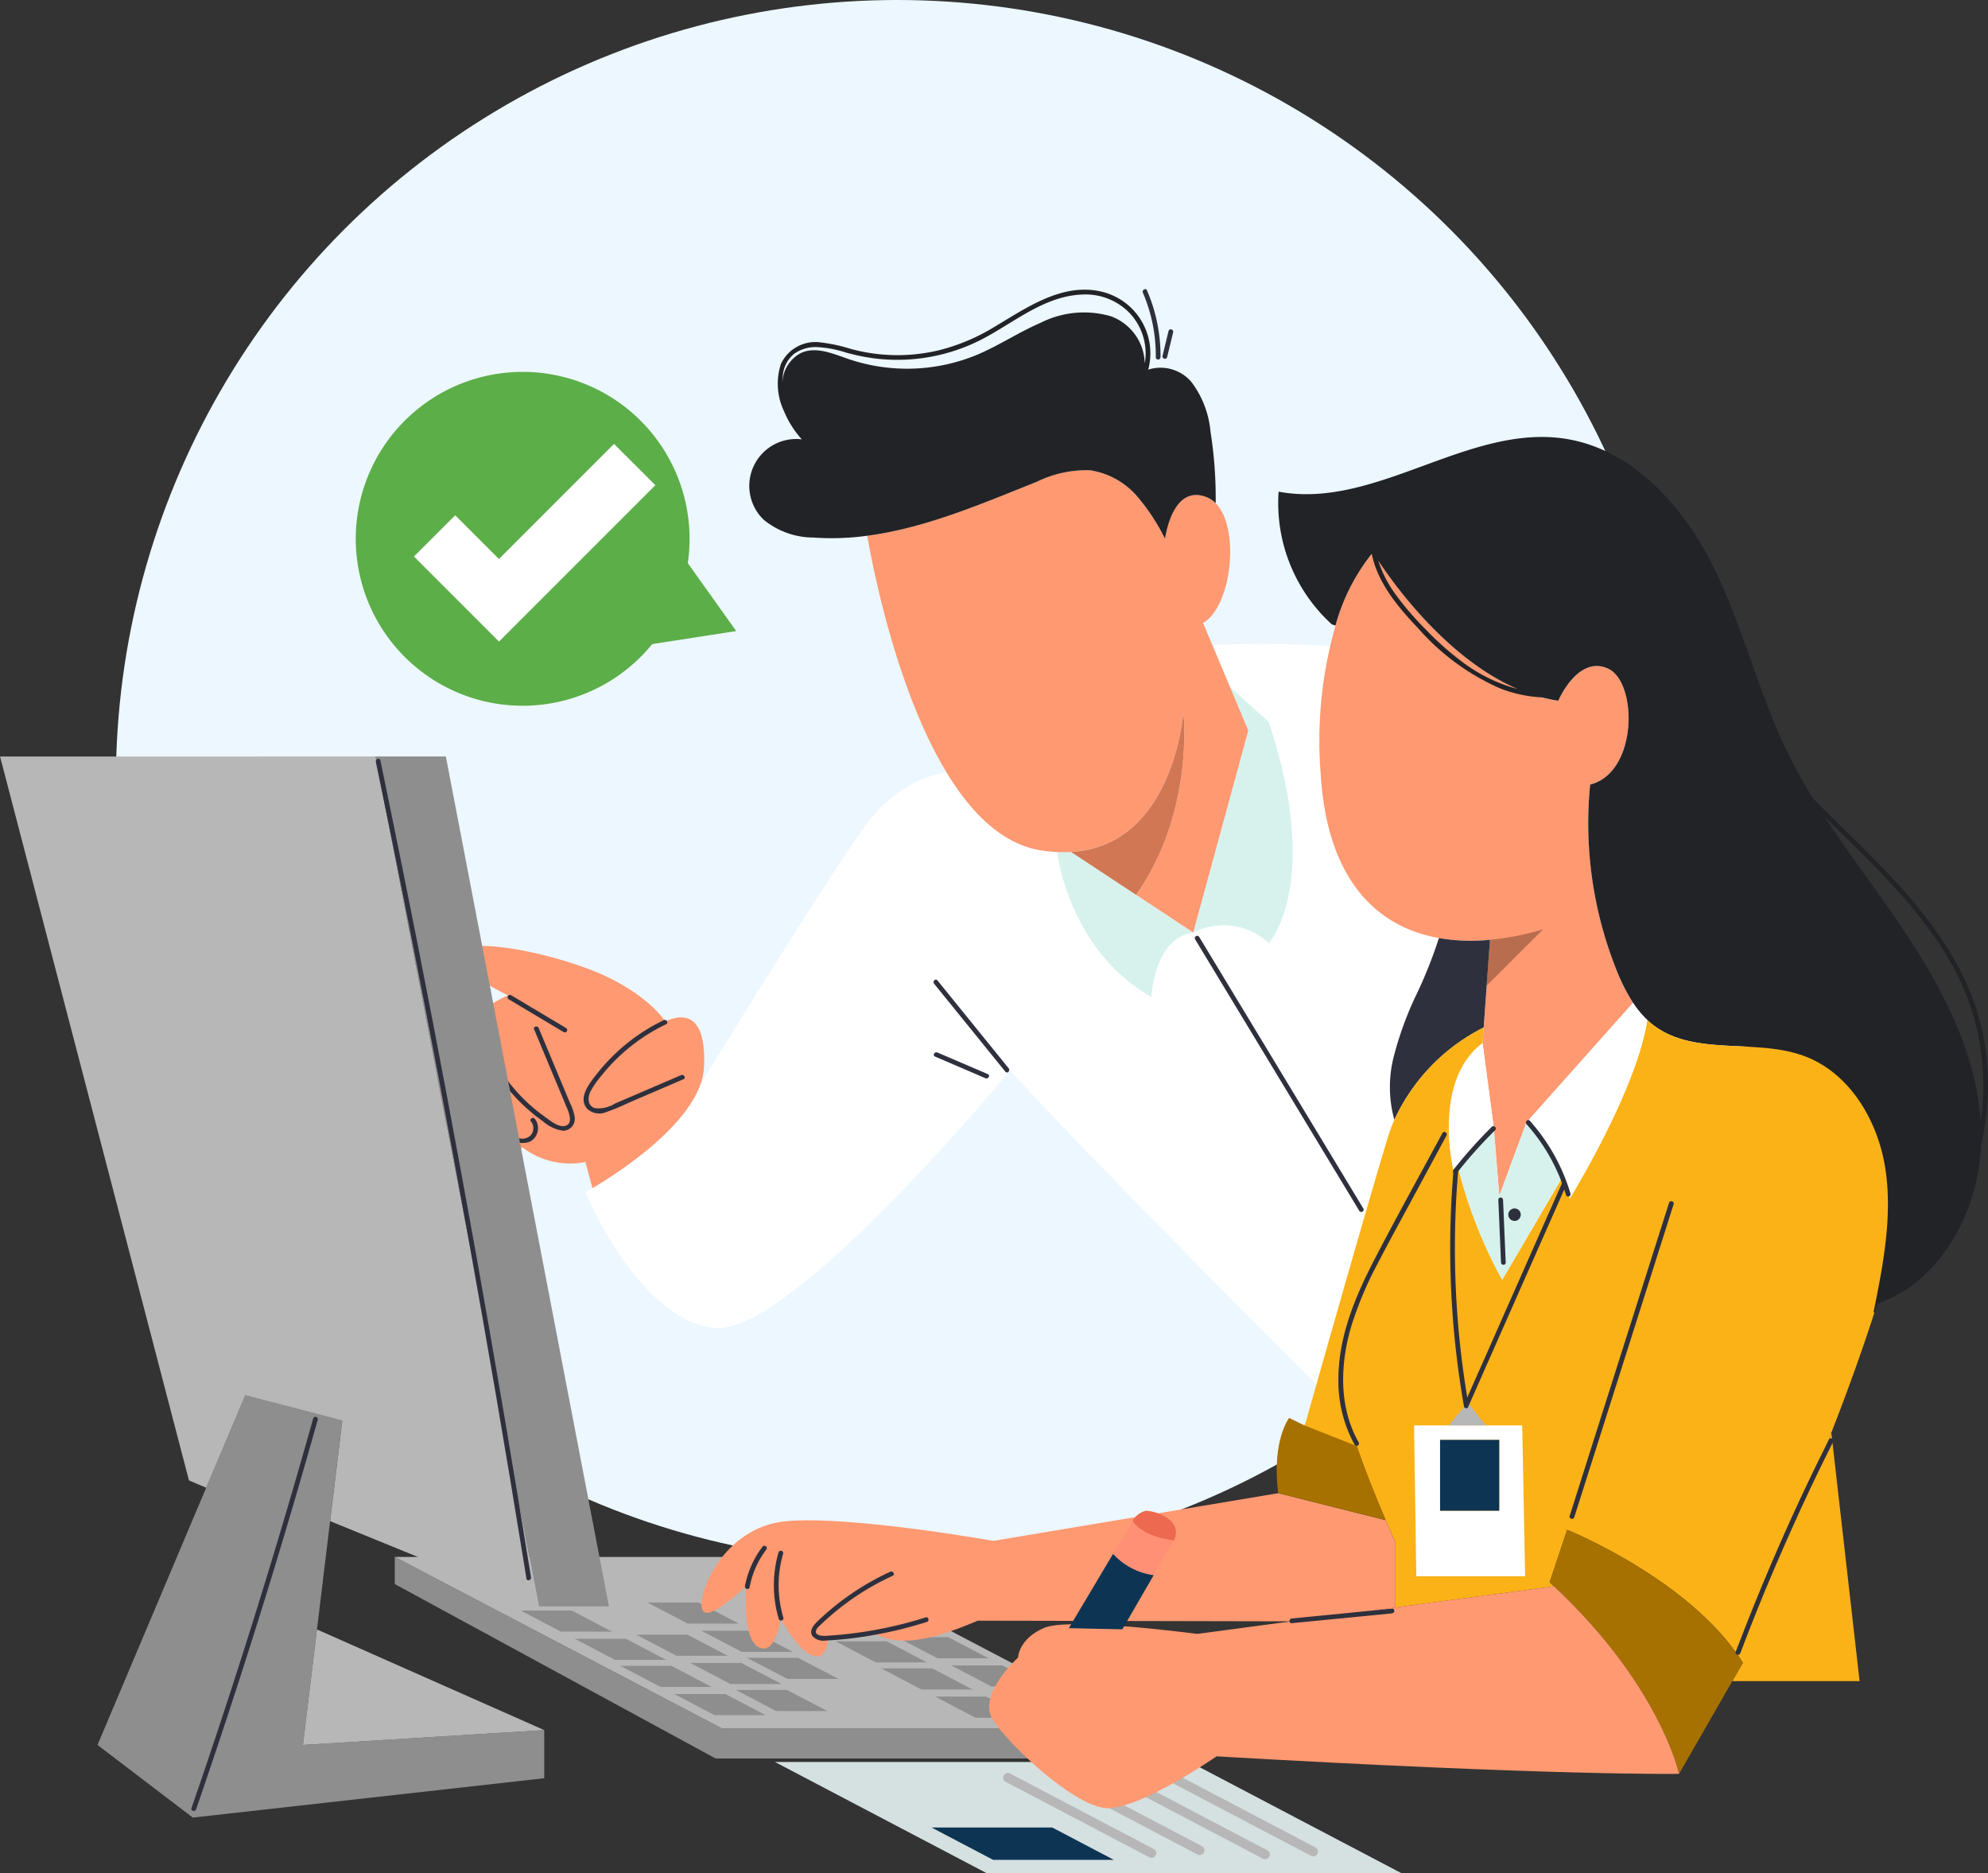 <svg xmlns="http://www.w3.org/2000/svg" width="172.711" height="162.711" viewBox="0 0 172.711 162.711">
  <rect x="0" y="0" width="172.711" height="162.711" fill="#333333" stroke="none"/>
  <g id="Group_28380" data-name="Group 28380" transform="translate(-32.941 -53.125)">
    <circle id="Ellipse_230" data-name="Ellipse 230" cx="67.881" cy="67.881" r="67.881" transform="translate(43.009 53.125)" fill="#ecf7ff"/>
    <g id="Group_28366" data-name="Group 28366" transform="translate(70.24 78.233)">
      <g id="Group_28363" data-name="Group 28363" transform="translate(13.557 30.829)">
        <path id="Path_31676" data-name="Path 31676" d="M193.924,226.663S175,249.626,168.31,249.027s-11.279-11.791-11.279-11.791.229-.123.619-.357c1.959-1.156,7.983-4.984,9.393-9.07,1.365-2.217,11.291-18.311,14.311-22.418,3.25-4.414,7.074-4.586,7.074-4.586,2.156,3.545,4.877,6.242,8.25,6.75a13.326,13.326,0,0,0,1.344.135c.2,1.443,1.561,8.8,8.172,12.569,0,0,.254-5.127,3.643-5.582a5.719,5.719,0,0,1,6.553.91s4.7-5.041,0-19.2l-3.352-3.033,0,0L211.5,189.7s17.151-.857,21.119,2.82,29.344,37.254,29.344,37.254l-36.913,28.659S202.666,236.237,193.924,226.663Z" transform="translate(-157.031 -189.614)" fill="#fff"/>
        <path id="Path_31677" data-name="Path 31677" d="M292.434,201.788c4.7,14.156,0,19.2,0,19.2a5.719,5.719,0,0,0-6.553-.91l4.787-17.549-1.586-3.77Z" transform="translate(-233.074 -195.009)" fill="#d7f2ed"/>
        <path id="Path_31678" data-name="Path 31678" d="M263.9,237.426l4.963,3.275c-3.389.455-3.643,5.582-3.643,5.582-6.611-3.766-7.967-11.127-8.172-12.569a10.762,10.762,0,0,0,1.209-.008Z" transform="translate(-216.06 -215.635)" fill="#d7f2ed"/>
        <path id="Path_31679" data-name="Path 31679" d="M237.363,268.455l-6.195-7.645c-.166-.2-.454.086-.29.29l6.195,7.645C237.239,268.949,237.527,268.658,237.363,268.455Z" transform="translate(-200.584 -231.59)" fill="#2e303d"/>
        <path id="Path_31680" data-name="Path 31680" d="M235.588,278.052,231.2,276.17c-.24-.1-.449.25-.207.354l4.385,1.882C235.621,278.509,235.83,278.156,235.588,278.052Z" transform="translate(-200.62 -240.686)" fill="#2e303d"/>
        <path id="Path_31681" data-name="Path 31681" d="M300.869,275.179l-5.576-9.223-5.549-9.18-3.145-5.2a.205.205,0,0,0-.354.207L291.821,261l5.55,9.179,3.145,5.2A.205.205,0,0,0,300.869,275.179Z" transform="translate(-233.271 -226.124)" fill="#2e303d"/>
      </g>
      <g id="Group_28364" data-name="Group 28364" transform="translate(0 57.051)">
        <path id="Path_31682" data-name="Path 31682" d="M147.82,264.058a5.212,5.212,0,0,1-.3,1.513c-1.41,4.086-7.434,7.913-9.393,9.069l-.619-2.266a6.842,6.842,0,0,1-5.5-1.3.8.8,0,0,1-.275.3,1.852,1.852,0,0,1-1.127.168,9.23,9.23,0,0,1-4.82-1.9,4.551,4.551,0,0,1-1.775-2.467,2.364,2.364,0,0,1,1-2.557,2.932,2.932,0,0,1-.061-.463,3.239,3.239,0,0,1,1.066-2.365,8.707,8.707,0,0,1,2.037-1.39c.008-.036.016-.069.025-.1a3,3,0,0,1,1.152-1.545,8.43,8.43,0,0,1,1.557-.852c-2.627-1.353-5.147-2.852-4.893-3.525.512-1.365,5.893-.881,11.336,1.025s7.217,4.754,7.217,4.754C146.135,259.4,147.988,259.549,147.82,264.058Z" transform="translate(-123.951 -253.595)" fill="#ff9971"/>
        <path id="Path_31683" data-name="Path 31683" d="M165.117,274.089l-3.8,1.632-1.926.826a2.716,2.716,0,0,1-1.762.412c-.638-.2-.645-.911-.4-1.423a7.668,7.668,0,0,1,.979-1.418,16.1,16.1,0,0,1,5.605-4.45c.238-.114.03-.468-.207-.354a16.5,16.5,0,0,0-5.792,4.645c-.6.766-1.737,2.117-.833,3.076a1.563,1.563,0,0,0,1.611.274,20.32,20.32,0,0,0,1.945-.81l4.791-2.056C165.565,274.34,165.357,273.987,165.117,274.089Z" transform="translate(-143.243 -262.859)" fill="#2e303d"/>
        <path id="Path_31684" data-name="Path 31684" d="M145.624,266.868l-4.77-2.848a.205.205,0,0,0-.207.354l4.77,2.848A.205.205,0,0,0,145.624,266.868Z" transform="translate(-133.747 -259.73)" fill="#2e303d"/>
        <path id="Path_31685" data-name="Path 31685" d="M142.4,278.449a4.114,4.114,0,0,0-.368-1.1l-.491-1.174-2.258-5.4c-.1-.24-.5-.135-.4.109l1.826,4.369.923,2.208c.187.447.761,1.622-.068,1.812-.581.133-1.259-.447-1.7-.758a14.4,14.4,0,0,1-1.453-1.172,15.048,15.048,0,0,1-2.4-2.817,14.855,14.855,0,0,1-1.782-3.775c-.078-.251-.473-.144-.4.109a15.329,15.329,0,0,0,5.822,8.008,3.307,3.307,0,0,0,1.778.827A1.038,1.038,0,0,0,142.4,278.449Z" transform="translate(-129.782 -263.633)" fill="#2e303d"/>
        <path id="Path_31686" data-name="Path 31686" d="M134.681,284.2c-.157-.208-.513,0-.354.207a.932.932,0,0,1-.02,1.217,1.034,1.034,0,0,1-1.215.169,5.621,5.621,0,0,1-1.146-.779q-.56-.44-1.1-.905a31.5,31.5,0,0,1-3.923-4.057c-.166-.205-.454.086-.29.29a31.478,31.478,0,0,0,3.577,3.754c.63.56,1.283,1.1,1.958,1.6a1.966,1.966,0,0,0,2.1.468A1.333,1.333,0,0,0,134.681,284.2Z" transform="translate(-125.505 -269.165)" fill="#2e303d"/>
      </g>
      <g id="Group_28365" data-name="Group 28365" transform="translate(27.82)">
        <path id="Path_31687" data-name="Path 31687" d="M249.881,175.355,245.094,192.9l-4.963-3.275c5.106-7.254,4.111-15.869,4.111-15.869s-.8,11.6-9.754,12.147a10.758,10.758,0,0,1-1.209.008,13.332,13.332,0,0,1-1.344-.135c-3.373-.508-6.094-3.205-8.25-6.75-4.283-7.041-6.352-17.41-6.914-20.594,5.045-.66,9.947-2.779,14.733-4.688a9.82,9.82,0,0,1,4.627-1,6.767,6.767,0,0,1,4.168,2.361,17.844,17.844,0,0,1,2.34,3.59c.189-1.156.971-4.623,3.594-3.623a2.293,2.293,0,0,1,.807.533c2.176,2.2,1.377,9.016-1.09,10.406l.8,1.909,1.537,3.656,0,0Z" transform="translate(-206.551 -137.009)" fill="#ff9971"/>
        <path id="Path_31688" data-name="Path 31688" d="M269.755,204.065s1,8.615-4.111,15.869L260,216.212C268.96,215.667,269.755,204.065,269.755,204.065Z" transform="translate(-232.064 -167.313)" fill="#d17754"/>
        <path id="Path_31689" data-name="Path 31689" d="M231.881,126.867a8.369,8.369,0,0,0-1.648-4.315,3.514,3.514,0,0,0-3.765-1.088,5.5,5.5,0,0,0-3.93-6.744c-3.475-.9-6.649,1.382-9.47,3.051a17.155,17.155,0,0,1-4.793,2.011,15.465,15.465,0,0,1-7.663-.124,14.234,14.234,0,0,0-2.546-.553,3.307,3.307,0,0,0-3.5,1.847,5.528,5.528,0,0,0,.264,4.127,8.553,8.553,0,0,0,1.542,2.439,4.074,4.074,0,0,0-3.3,6.992,6.847,6.847,0,0,0,4.311,1.537,22.543,22.543,0,0,0,4.676-.156c5.045-.66,9.947-2.779,14.733-4.688a9.825,9.825,0,0,1,4.627-1,6.765,6.765,0,0,1,4.168,2.361,17.832,17.832,0,0,1,2.34,3.59c.189-1.156.971-4.623,3.594-3.623a2.3,2.3,0,0,1,.807.532A36.513,36.513,0,0,0,231.881,126.867Zm-8.7-10.053a8.37,8.37,0,0,0-6.065.582c-1.91.824-3.656,2-5.574,2.8a15.865,15.865,0,0,1-11.119.344c-1.328-.459-2.779-1.1-4.07-.549a3.014,3.014,0,0,0-1.664,2.577,4.359,4.359,0,0,1,.053-.738,2.754,2.754,0,0,1,.923-1.709,3.186,3.186,0,0,1,2.043-.616,9.65,9.65,0,0,1,2.474.466,17.985,17.985,0,0,0,2.388.5,16.021,16.021,0,0,0,9.231-1.533c2.908-1.454,5.568-3.888,8.976-4a5.321,5.321,0,0,1,4.056,1.59,5.12,5.12,0,0,1,1.365,4.222c-.007.053-.022.1-.031.157A4.467,4.467,0,0,0,223.181,116.814Z" transform="translate(-191.834 -114.463)" fill="#222326"/>
        <path id="Path_31696" data-name="Path 31696" d="M275.54,114.5c-.1-.241-.457-.033-.354.207a13.784,13.784,0,0,1,1.12,5.6.205.205,0,0,0,.41,0A14.267,14.267,0,0,0,275.54,114.5Z" transform="translate(-241.015 -114.389)" fill="#2e303d"/>
        <path id="Path_31697" data-name="Path 31697" d="M279.891,123.063l-.525,2.162c-.062.256.333.366.4.109l.525-2.162C280.348,122.916,279.953,122.807,279.891,123.063Z" transform="translate(-243.489 -119.422)" fill="#2e303d"/>
      </g>
    </g>
    <g id="Group_28373" data-name="Group 28373" transform="translate(67.239 188.364)">
      <g id="Group_28367" data-name="Group 28367">
        <path id="Path_31698" data-name="Path 31698" d="M181.067,398v2.619H144.5L116.63,385.468v-2.357L145.035,398Z" transform="translate(-116.63 -383.112)" fill="#8e8e8e"/>
        <path id="Path_31699" data-name="Path 31699" d="M181.067,398H145.035L116.63,383.112h36.032Z" transform="translate(-116.63 -383.112)" fill="#b7b7b7"/>
        <path id="Path_31700" data-name="Path 31700" d="M183.818,414.008h-4.437l-3.5-1.834h4.437Z" transform="translate(-151.599 -400.264)" fill="#8e8e8e"/>
        <path id="Path_31701" data-name="Path 31701" d="M172.376,408.03h-4.437l-3.5-1.833h4.437Z" transform="translate(-144.846 -396.736)" fill="#8e8e8e"/>
        <path id="Path_31702" data-name="Path 31702" d="M162.7,402.287h-4.437l-3.5-1.834H159.2Z" transform="translate(-139.133 -393.346)" fill="#8e8e8e"/>
        <path id="Path_31703" data-name="Path 31703" d="M151.253,396.309h-4.437l-3.5-1.834h4.437Z" transform="translate(-132.38 -389.818)" fill="#8e8e8e"/>
        <path id="Path_31704" data-name="Path 31704" d="M196.885,413.139h-4.437l-3.5-1.834h4.437Z" transform="translate(-159.311 -399.751)" fill="#8e8e8e"/>
        <path id="Path_31705" data-name="Path 31705" d="M187.2,407.4h-4.437l-3.5-1.833h4.437Z" transform="translate(-153.597 -396.361)" fill="#8e8e8e"/>
        <path id="Path_31706" data-name="Path 31706" d="M175.762,401.418h-4.437l-3.5-1.834h4.437Z" transform="translate(-146.845 -392.833)" fill="#8e8e8e"/>
        <path id="Path_31707" data-name="Path 31707" d="M199.247,406.329H194.81l-3.5-1.834h4.437Z" transform="translate(-160.705 -395.732)" fill="#8e8e8e"/>
        <path id="Path_31708" data-name="Path 31708" d="M189.566,400.586h-4.437l-3.5-1.834h4.437Z" transform="translate(-154.992 -392.342)" fill="#8e8e8e"/>
        <path id="Path_31709" data-name="Path 31709" d="M178.125,394.608h-4.437l-3.5-1.833h4.437Z" transform="translate(-148.239 -388.815)" fill="#8e8e8e"/>
        <path id="Path_31710" data-name="Path 31710" d="M239.13,414.548h-4.437l-3.5-1.833h4.437Z" transform="translate(-184.243 -400.582)" fill="#8e8e8e"/>
        <path id="Path_31711" data-name="Path 31711" d="M227.689,408.57h-4.437l-3.5-1.833h4.437Z" transform="translate(-177.49 -397.055)" fill="#8e8e8e"/>
        <path id="Path_31712" data-name="Path 31712" d="M218.007,402.827H213.57l-3.5-1.834h4.437Z" transform="translate(-171.777 -393.665)" fill="#8e8e8e"/>
        <path id="Path_31713" data-name="Path 31713" d="M206.566,396.849h-4.437l-3.5-1.834h4.437Z" transform="translate(-165.024 -390.137)" fill="#8e8e8e"/>
        <path id="Path_31714" data-name="Path 31714" d="M252.2,413.679H247.76l-3.5-1.833H248.7Z" transform="translate(-191.954 -400.07)" fill="#8e8e8e"/>
        <path id="Path_31715" data-name="Path 31715" d="M242.516,407.936h-4.437l-3.5-1.834h4.437Z" transform="translate(-186.241 -396.68)" fill="#8e8e8e"/>
        <path id="Path_31716" data-name="Path 31716" d="M231.074,401.958h-4.437l-3.5-1.834h4.437Z" transform="translate(-179.488 -393.152)" fill="#8e8e8e"/>
      </g>
      <g id="Group_28372" data-name="Group 28372" transform="translate(33.028 17.81)">
        <path id="Path_31717" data-name="Path 31717" d="M251.648,436.231H215.616l-18.4-9.663h36.032Z" transform="translate(-197.218 -426.568)" fill="#d5e0e0"/>
        <path id="Path_31718" data-name="Path 31718" d="M246.242,443.265H235.756l-5.354-2.812h10.487Z" transform="translate(-216.802 -434.762)" fill="#0d3453"/>
        <g id="Group_28368" data-name="Group 28368" transform="translate(19.87 0.976)">
          <path id="Path_31719" data-name="Path 31719" d="M258.547,436.3a.411.411,0,0,1-.19-.047l-12.435-6.531A.41.41,0,1,1,246.3,429l12.435,6.531a.41.41,0,0,1-.191.773Z" transform="translate(-245.702 -428.949)" fill="#b7b7b7"/>
        </g>
        <g id="Group_28369" data-name="Group 28369" transform="translate(24.054 0.735)">
          <path id="Path_31720" data-name="Path 31720" d="M268.754,435.711a.414.414,0,0,1-.19-.047l-12.435-6.531a.41.41,0,0,1,.381-.726l12.435,6.531a.41.41,0,0,1-.191.773Z" transform="translate(-255.91 -428.361)" fill="#b7b7b7"/>
        </g>
        <g id="Group_28370" data-name="Group 28370" transform="translate(29.741 1.096)">
          <path id="Path_31721" data-name="Path 31721" d="M282.631,436.593a.411.411,0,0,1-.19-.047l-12.435-6.531a.41.41,0,0,1,.381-.726l12.435,6.531a.41.41,0,0,1-.191.773Z" transform="translate(-269.787 -429.242)" fill="#b7b7b7"/>
        </g>
        <g id="Group_28371" data-name="Group 28371" transform="translate(33.924 0.855)">
          <path id="Path_31722" data-name="Path 31722" d="M292.839,436a.412.412,0,0,1-.19-.047l-12.435-6.531a.41.41,0,1,1,.381-.726l12.435,6.531a.41.41,0,0,1-.191.773Z" transform="translate(-279.994 -428.655)" fill="#b7b7b7"/>
        </g>
      </g>
    </g>
    <g id="Group_28374" data-name="Group 28374" transform="translate(63.835 85.411)">
      <path id="Path_31723" data-name="Path 31723" d="M141.39,154.435l-7.3,1.132a14.5,14.5,0,1,1,3.093-7.034Z" transform="translate(-108.324 -131.905)" fill="#5cae48"/>
      <path id="Path_31724" data-name="Path 31724" d="M141.666,150.8l-13.585,13.585-7.386-7.39,3.581-3.581,3.8,3.8,10-10Z" transform="translate(-115.625 -140.942)" fill="#fff"/>
    </g>
    <g id="Group_28378" data-name="Group 28378" transform="translate(93.895 91.087)">
      <g id="Group_28375" data-name="Group 28375" transform="translate(50.087)">
        <path id="Path_31725" data-name="Path 31725" d="M339.907,209.345l-9.254,10.385-2.365,6.381-.484-5.984-.971-7.291.1-1.348.553-7.619a16.431,16.431,0,0,1-4.438-.152c-5.533-.984-9.754-5.209-10.283-14.352a36.2,36.2,0,0,1,1.3-12.791,16.231,16.231,0,0,1,3.262-6.348s6.922,11.594,16.094,12.877c0,0,1.68-3.963,4.3-2.8s2.623,9.053-1.533,10.086a34.265,34.265,0,0,0,2.3,16.131A15.967,15.967,0,0,0,339.907,209.345Z" transform="translate(-309.077 -160.197)" fill="#ff9971"/>
        <path id="Path_31726" data-name="Path 31726" d="M353,250.087l-4.91,4.9.291-3.988A23.73,23.73,0,0,0,353,250.087Z" transform="translate(-329.974 -207.328)" fill="#b96d4f"/>
        <path id="Path_31727" data-name="Path 31727" d="M335.985,256.086l-.262,3.631a16.855,16.855,0,0,0-7.758,8.02,10.629,10.629,0,0,1-.09-5.344,29.384,29.384,0,0,1,2.061-5.656,39.353,39.353,0,0,0,1.9-4.791,16.431,16.431,0,0,0,4.438.152Z" transform="translate(-317.868 -208.426)" fill="#2e303d"/>
        <path id="Path_31729" data-name="Path 31729" d="M364.937,196.838c-1.1-4.5-3.766-8.384-6.805-11.8-2.46-2.763-5.194-5.263-7.786-7.9-.812-1.323-1.572-2.676-2.25-4.076-2.541-5.242-3.873-11.008-6.488-16.209s-7.008-10.049-12.762-10.947c-8.451-1.32-16.516,6.172-24.922,4.594a14.244,14.244,0,0,0,4.627,11.529l.316.1a17.139,17.139,0,0,1,3.151-6.227c.506,2.517,2.254,4.587,3.983,6.415a20.455,20.455,0,0,0,7.063,5.229,11.4,11.4,0,0,0,3.743.823,12.837,12.837,0,0,0,1.417.289s1.68-3.963,4.3-2.8,2.623,9.053-1.533,10.086a34.265,34.265,0,0,0,2.3,16.131,15.967,15.967,0,0,0,1.426,2.82,8.153,8.153,0,0,0,1.234,1.492v0c.168.156.344.307.533.451,3.6,2.75,8.91,1.1,13.151,2.7,3.926,1.475,6.361,5.606,7,9.754s-.193,8.365-1.02,12.479l.074.025c.082-.246.16-.5.238-.742,5.506-1.949,8.768-7.919,9.03-13.792A22.615,22.615,0,0,0,364.937,196.838Zm-45.013-31.517a25.349,25.349,0,0,1-3.2-2.834A25.761,25.761,0,0,1,314,159.307a10.045,10.045,0,0,1-1.413-2.808c1.414,2.141,6.015,8.529,12.091,11.142A14.13,14.13,0,0,1,319.924,165.321Zm44.994,39.886c-.4-5.937-3.272-11.478-6.586-16.449-2.257-3.382-4.754-6.624-6.975-10.024,1.58,1.563,3.185,3.1,4.725,4.7,3.254,3.376,6.336,7.146,7.9,11.629A21.644,21.644,0,0,1,364.918,205.208Z" transform="translate(-303.884 -145.755)" fill="#222326"/>
      </g>
      <g id="Group_28377" data-name="Group 28377" transform="translate(0 49.148)">
        <path id="Path_31736" data-name="Path 31736" d="M363.207,294.708l.074.025c-1.139,3.537-2.434,7.086-3.742,10.434v0c-4.041,10.344-8.2,18.783-8.332,19.033-3.992-5.512-11.426-9.172-13.84-10.258-.5-.221-.779-.336-.779-.336l-1.52,4.557c.127.119.258.238.381.352l-13.783,1.836v-5.68s-.34-.738-.844-1.91c-.689-1.6-1.684-4.008-2.516-6.434a22.377,22.377,0,0,1-1.545-7c.23-4.254,9.549-20.659,9.549-20.659a18.316,18.316,0,0,0,.537,4.275,2.767,2.767,0,0,1,.275-.8,40.319,40.319,0,0,0,3.824,9.742l5.246-8.943c.217.561.43,1.189.623,1.877,0,0,5.82-9.41,6.729-15.5.168.156.344.307.533.451,3.6,2.75,8.91,1.1,13.151,2.7,3.926,1.475,6.361,5.607,7,9.754S364.035,290.593,363.207,294.708Z" transform="translate(-261.393 -267.831)" fill="#fbb217"/>
        <path id="Path_31737" data-name="Path 31737" d="M408.763,356.787l2.455,21.578H400.161l.918-1.594c-.2-.324-.418-.639-.648-.951C400.559,375.57,404.722,367.131,408.763,356.787Z" transform="translate(-310.617 -319.447)" fill="#fbb217"/>
        <path id="Path_31738" data-name="Path 31738" d="M377.58,387.971c.23.311.447.627.648.951l-.918,1.594-4.627,8.053s-1.627-7.652-10.86-16.283c-.123-.115-.254-.234-.381-.352l1.52-4.557s.283.115.779.336C366.154,378.8,373.588,382.459,377.58,387.971Z" transform="translate(-287.766 -331.599)" fill="#a77100"/>
        <path id="Path_31739" data-name="Path 31739" d="M302.559,405.64s-10.586.189-40.18-1.52c0,0-6.914,4.787-9.721,4.484s-8.356-5.508-9.725-7.672,2.2-5.393,2.2-5.393.037-1.631,2.279-2.582c1-.422,3.742-.365,6.479-.172,3.41.246,6.811.7,6.811.7l8.233-1.1,8.975-1.2,13.783-1.836C300.932,397.988,302.559,405.64,302.559,405.64Z" transform="translate(-217.642 -338.669)" fill="#ff9971"/>
        <path id="Path_31740" data-name="Path 31740" d="M367.019,267.169v0c-.91,6.086-6.729,15.5-6.729,15.5-.193-.689-.406-1.316-.623-1.877-1.406-3.639-3.135-4.729-3.135-4.729l9.254-10.385A8.152,8.152,0,0,0,367.019,267.169Z" transform="translate(-284.868 -265.677)" fill="#fff"/>
        <path id="Path_31741" data-name="Path 31741" d="M351.121,295.746l-5.246,8.943a40.318,40.318,0,0,1-3.824-9.742v0a14.244,14.244,0,0,1,3.086-3.529l.484,5.983,2.365-6.381S349.715,292.107,351.121,295.746Z" transform="translate(-276.322 -280.632)" fill="#d7f2ed"/>
        <path id="Path_31742" data-name="Path 31742" d="M335.711,355.237H342.1l.254,13.1H332.9l-.193-13.1Zm4.393,7.41V356.5h-5.139v6.152Z" transform="translate(-270.81 -318.533)" fill="#fff"/>
        <rect id="Rectangle_11812" data-name="Rectangle 11812" width="5.139" height="6.152" transform="translate(64.155 37.962)" fill="#0d3453"/>
        <path id="Path_31743" data-name="Path 31743" d="M343,274.2l.971,7.291a14.245,14.245,0,0,0-3.086,3.529v0a2.766,2.766,0,0,0-.275.8,18.314,18.314,0,0,1-.537-4.275C340.058,279.033,340.62,276,343,274.2Z" transform="translate(-275.153 -270.705)" fill="#fff"/>
        <path id="Path_31744" data-name="Path 31744" d="M341.679,350.367l1.578,2h-3.225Z" transform="translate(-275.13 -315.658)" fill="#b7b7b7"/>
        <path id="Path_31745" data-name="Path 31745" d="M317.249,278.927a16.855,16.855,0,0,1,7.758-8.02l-.1,1.348c-2.377,1.8-2.939,4.836-2.926,7.348,0,0-9.32,16.405-9.549,20.66a22.377,22.377,0,0,0,1.545,7l-.557.139-4-1.943.127-.258s5.09-18.041,7.139-24.762A12.945,12.945,0,0,1,317.249,278.927Z" transform="translate(-257.065 -268.764)" fill="#fbb217"/>
        <path id="Path_31746" data-name="Path 31746" d="M241.944,373.851v5.68l-8.975,1.2-27.316-.057c-4.623,1.988-7.013,2.094-8.8,1.2-.729.049-3.466.352-4.2.4-.07.787-.311,1.488-.963,1.488-1.479,0-3.131-3.3-3.131-3.3s-.455,3.3-1.938,2.508-1.082-5.32-1.082-5.32-3.361,3.3-3.816,2.053,1.766-7.16,7.291-7.672,18,1.709,18,1.709L231.76,369.6l9.34,2.344C241.6,373.113,241.944,373.851,241.944,373.851Z" transform="translate(-181.67 -327.007)" fill="#ff9971"/>
        <path id="Path_31747" data-name="Path 31747" d="M313.045,362.534l-9.34-2.344c-.574-4.594.951-6.533.951-6.533l1.316.639,4.557,1.8h0C311.361,358.526,312.357,360.936,313.045,362.534Z" transform="translate(-253.615 -317.6)" fill="#a77100"/>
        <g id="Group_28376" data-name="Group 28376" transform="translate(31.903 44.114)">
          <path id="Path_31748" data-name="Path 31748" d="M276.214,374.089a1.376,1.376,0,0,1,.389,1.82c-2.889-.373-3.578-1.688-3.578-1.688a1.752,1.752,0,0,1,1.172-.9A3.684,3.684,0,0,1,276.214,374.089Z" transform="translate(-267.489 -373.317)" fill="#ed694f"/>
          <path id="Path_31749" data-name="Path 31749" d="M274.161,377.208l-1.746,3.012a5.876,5.876,0,0,1-3.529-1.852l1.7-2.848S271.271,376.836,274.161,377.208Z" transform="translate(-265.046 -374.617)" fill="#ff9076"/>
          <path id="Path_31750" data-name="Path 31750" d="M266.885,384.322l-2.721,4.7-4.647-.1,3.84-6.451A5.876,5.876,0,0,0,266.885,384.322Z" transform="translate(-259.516 -378.719)" fill="#0d3453"/>
        </g>
        <path id="Path_31751" data-name="Path 31751" d="M374.3,307.858l-3.374,10.626-3.359,10.577-1.9,6c-.08.252.315.36.4.109l3.374-10.626,3.359-10.577,1.9-5.995C374.778,307.715,374.382,307.607,374.3,307.858Z" transform="translate(-290.253 -290.487)" fill="#2e303d"/>
        <path id="Path_31752" data-name="Path 31752" d="M408.965,358.058q-3.534,7.028-6.488,14.329-.832,2.057-1.616,4.133c-.093.247.3.354.4.109q2.763-7.31,6.114-14.377.951-2.005,1.948-3.987C409.437,358.03,409.084,357.822,408.965,358.058Z" transform="translate(-311.022 -320.136)" fill="#2e303d"/>
        <path id="Path_31753" data-name="Path 31753" d="M325.693,293.14c-1.949,3.613-3.945,7.205-5.838,10.848-1.707,3.287-3.214,6.813-3.2,10.583a11.45,11.45,0,0,0,1.406,5.632.205.205,0,0,0,.354-.207c-1.769-3.115-1.609-6.911-.59-10.243a31.983,31.983,0,0,1,2.191-5.18c.893-1.745,1.843-3.461,2.774-5.186l3.258-6.04C326.172,293.115,325.819,292.907,325.693,293.14Z" transform="translate(-261.334 -281.825)" fill="#2e303d"/>
        <path id="Path_31754" data-name="Path 31754" d="M350.1,302.1l-6.643,15.026-1.618,3.661a79.145,79.145,0,0,1-1.046-15.119q.061-2.252.251-4.5c.022-.263-.388-.261-.41,0a79.419,79.419,0,0,0,.272,15.992q.258,2.177.636,4.338a.205.205,0,0,0,.023.1.157.157,0,0,0,.125.113.162.162,0,0,0,.223-.089l0-.01a.207.207,0,0,0,.029-.066l6.609-14.95,1.9-4.293C350.559,302.069,350.206,301.86,350.1,302.1Z" transform="translate(-275.321 -286.509)" fill="#2e303d"/>
        <path id="Path_31755" data-name="Path 31755" d="M315.2,394.073l-8.715.854c-.26.025-.263.436,0,.41l8.715-.854C315.462,394.458,315.465,394.048,315.2,394.073Z" transform="translate(-255.217 -341.452)" fill="#2e303d"/>
        <path id="Path_31756" data-name="Path 31756" d="M214.836,390.191a35.292,35.292,0,0,1-7.522,1.515q-.439.039-.88.067a2.8,2.8,0,0,1-.745-.006c-.187-.039-.4-.128-.383-.353.016-.28.372-.541.556-.716a22.348,22.348,0,0,1,2.7-2.184,22.809,22.809,0,0,1,3.411-1.935c.239-.11.032-.464-.207-.354a22.937,22.937,0,0,0-6.286,4.276c-.345.33-.8.82-.466,1.318a1.259,1.259,0,0,0,1.131.381,32.031,32.031,0,0,0,4.142-.474,35.665,35.665,0,0,0,4.661-1.141C215.2,390.507,215.089,390.111,214.836,390.191Z" transform="translate(-195.378 -336.809)" fill="#2e303d"/>
        <path id="Path_31757" data-name="Path 31757" d="M197.819,387.615a9.827,9.827,0,0,1-.02-5.549.205.205,0,0,0-.4-.109,10.232,10.232,0,0,0,.02,5.767A.205.205,0,0,0,197.819,387.615Z" transform="translate(-190.717 -334.217)" fill="#2e303d"/>
        <path id="Path_31758" data-name="Path 31758" d="M192.647,380.773a.21.21,0,0,0-.28.074,8.026,8.026,0,0,0-1.513,3.4c-.048.258.347.368.4.109a7.764,7.764,0,0,1,1.472-3.306A.206.206,0,0,0,192.647,380.773Z" transform="translate(-187.087 -333.587)" fill="#2e303d"/>
        <path id="Path_31759" data-name="Path 31759" d="M344.312,291.869a41.182,41.182,0,0,0-3.328,3.722c-.162.2.126.5.29.29a41.178,41.178,0,0,1,3.328-3.722C344.79,291.973,344.5,291.683,344.312,291.869Z" transform="translate(-275.664 -281.099)" fill="#2e303d"/>
        <path id="Path_31760" data-name="Path 31760" d="M360.279,296.911a16.6,16.6,0,0,0-3.529-6.322c-.176-.2-.465.093-.29.29a16.123,16.123,0,0,1,3.423,6.141A.205.205,0,0,0,360.279,296.911Z" transform="translate(-284.794 -280.341)" fill="#2e303d"/>
        <path id="Path_31761" data-name="Path 31761" d="M350.969,307.135c-.011-.263-.421-.264-.41,0q.116,2.725.233,5.45c.011.263.421.264.41,0Q351.085,309.861,350.969,307.135Z" transform="translate(-281.343 -290.028)" fill="#2e303d"/>
        <path id="Path_31762" data-name="Path 31762" d="M353.7,309.543a.547.547,0,0,0-.661-.266.638.638,0,0,0-.2.126c-.007.006-.016.009-.022.016a.517.517,0,0,0-.028.045.438.438,0,0,0-.058.07.464.464,0,0,0-.014.047c-.006.013-.008.027-.013.041a.53.53,0,0,0-.029.153c0,.006,0,.011,0,.017s.007.028.008.043a.511.511,0,0,0,.008.1c0,.013.013.023.017.036a.555.555,0,0,0,.034.068.534.534,0,0,0,.064.1c.006.007.008.016.014.023a.5.5,0,0,0,.05.037.529.529,0,0,0,.059.055c.009.006.021.006.03.011a.566.566,0,0,0,.083.03.491.491,0,0,0,.1.03.509.509,0,0,0,.37-.081.577.577,0,0,0,.225-.314A.548.548,0,0,0,353.7,309.543Z" transform="translate(-282.592 -291.39)" fill="#2e303d"/>
      </g>
    </g>
    <g id="Group_28379" data-name="Group 28379" transform="translate(32.941 118.834)">
      <path id="Path_31763" data-name="Path 31763" d="M72.677,369.185l-1.217,10.033,20.963-1.291v4.18L61.89,385.525l-8.279-6.307,9.442-22.348,3.393-8.033,8.43,2.2-1.057,8.733Z" transform="translate(-45.14 -293.354)" fill="#8e8e8e"/>
      <path id="Path_31764" data-name="Path 31764" d="M118.6,213.457l14.168,73.827h-6.078l-14.242-73.827Z" transform="translate(-79.866 -213.457)" fill="#8e8e8e"/>
      <path id="Path_31765" data-name="Path 31765" d="M118.124,407.228l-20.963,1.291,1.217-10.033Z" transform="translate(-70.842 -322.656)" fill="#b7b7b7"/>
      <path id="Path_31766" data-name="Path 31766" d="M65.527,213.457l14.242,73.827-18.147-7.406,1.057-8.733-8.43-2.2-3.393,8.033-1.5-.639-16.41-62.876Z" transform="translate(-32.941 -213.457)" fill="#b7b7b7"/>
      <path id="Path_31767" data-name="Path 31767" d="M123.79,271.165q-1.178-6.933-2.419-13.856-1.247-6.957-2.556-13.9-1.3-6.911-2.667-13.81t-2.79-13.786q-.178-.861-.357-1.721c-.054-.258-.449-.149-.4.109q1.434,6.885,2.806,13.783t2.682,13.807q1.317,6.944,2.572,13.9,1.248,6.921,2.435,13.853t2.311,13.874q.14.868.28,1.736c.042.26.437.15.4-.109Q124.968,278.1,123.79,271.165Z" transform="translate(-79.953 -213.743)" fill="#2e303d"/>
      <path id="Path_31768" data-name="Path 31768" d="M84.092,353.581q-1.87,6.666-3.891,13.289-2.014,6.6-4.179,13.149-1.225,3.705-2.5,7.395c-.086.25.309.357.4.109q2.256-6.546,4.363-13.142,2.1-6.572,4.047-13.19,1.1-3.744,2.156-7.5A.205.205,0,0,0,84.092,353.581Z" transform="translate(-56.886 -296.068)" fill="#2e303d"/>
    </g>
  </g>
</svg>
